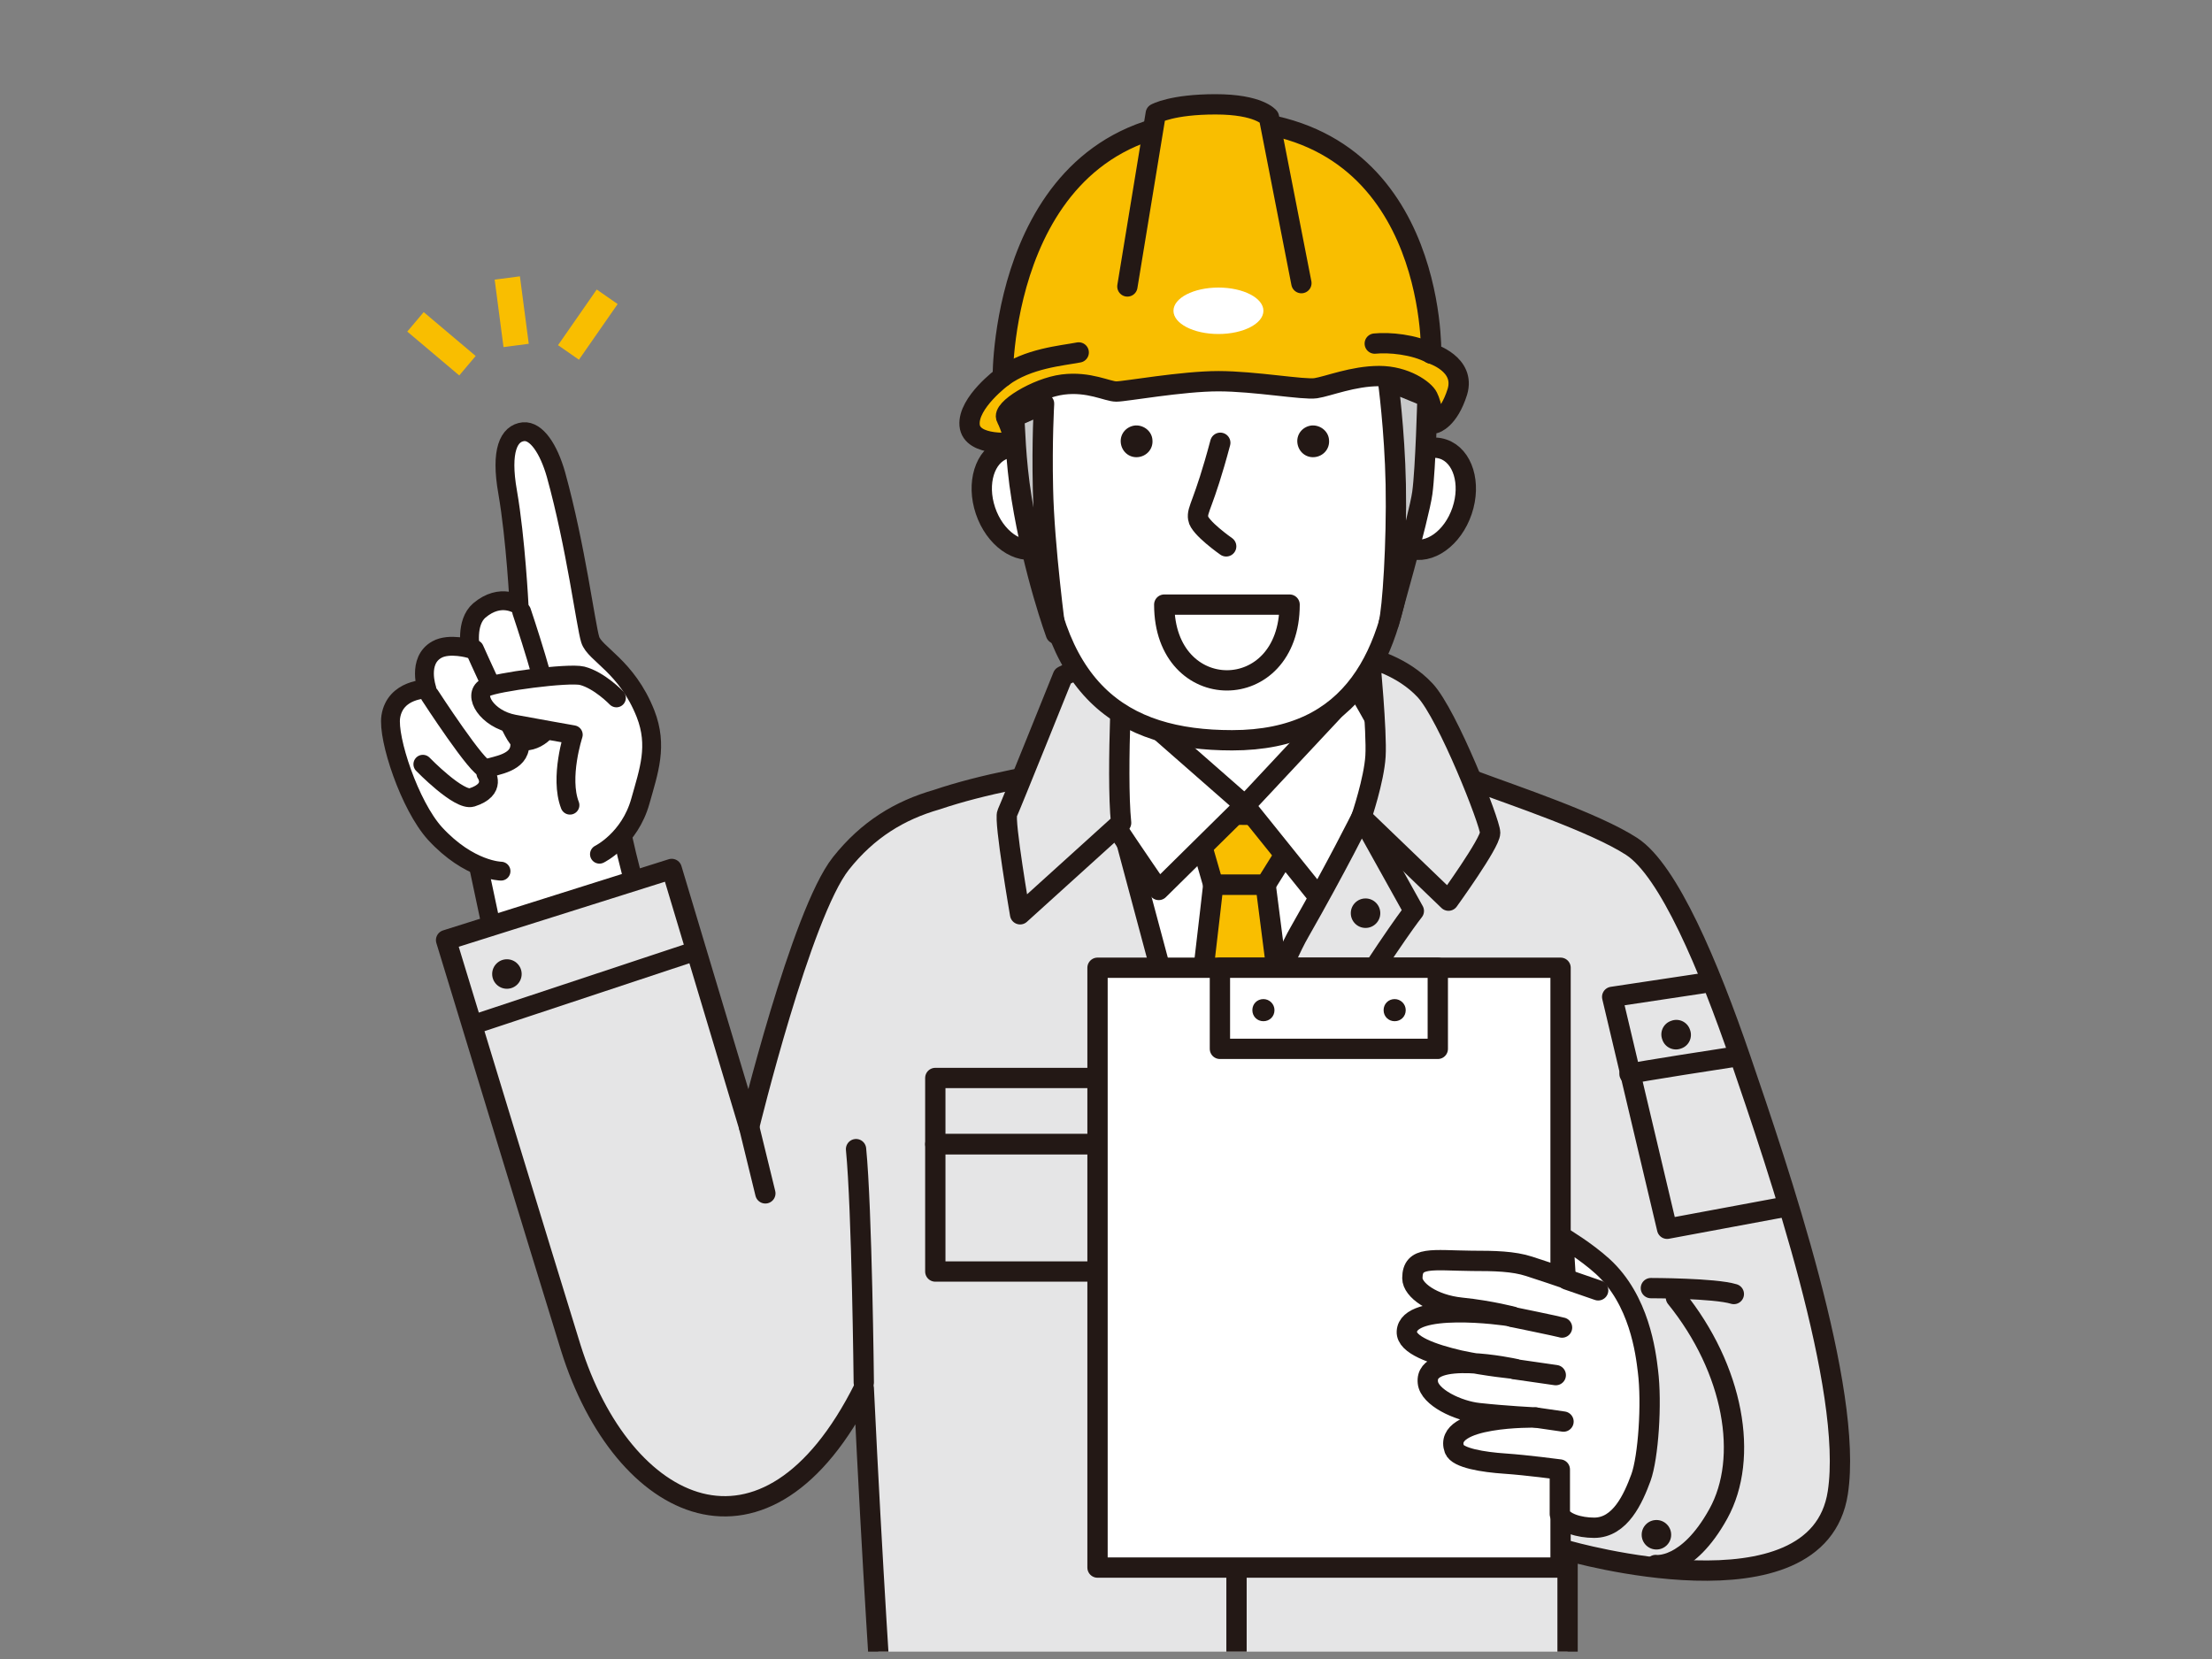 <?xml version="1.0" encoding="utf-8"?>
<!-- Generator: Adobe Illustrator 27.4.0, SVG Export Plug-In . SVG Version: 6.00 Build 0)  -->
<svg version="1.1" id="レイヤー_1" xmlns="http://www.w3.org/2000/svg" xmlns:xlink="http://www.w3.org/1999/xlink" x="0px"
	 y="0px" viewBox="0 0 600 450" style="enable-background:new 0 0 600 450;" xml:space="preserve">
<rect x="0" y="0" width="600" height="450" fill="#808080" stroke="none"/>
<style type="text/css">
	.st0{clip-path:url(#SVGID_00000146459806035601534940000002875478455848795529_);}
	.st1{fill:#E5E5E6;stroke:#231815;stroke-width:4.953;stroke-linecap:round;stroke-linejoin:round;stroke-miterlimit:10;}
	.st2{fill:#FFFFFF;stroke:#231815;stroke-width:4.953;stroke-linecap:round;stroke-linejoin:round;stroke-miterlimit:10;}
	.st3{clip-path:url(#SVGID_00000139258503511546613100000005419654991711607694_);}
	.st4{fill:#FFFFFF;stroke:#231815;stroke-width:5.114;stroke-linecap:round;stroke-linejoin:round;stroke-miterlimit:10;}
	.st5{fill:#E5E5E6;}
	.st6{fill:none;stroke:#231815;stroke-width:5.508;stroke-linecap:round;stroke-linejoin:round;stroke-miterlimit:10;}
	.st7{fill:#FFFFFF;stroke:#231815;stroke-width:5.508;stroke-linecap:round;stroke-linejoin:round;stroke-miterlimit:10;}
	.st8{fill:#F9BE00;stroke:#231815;stroke-width:5.508;stroke-linecap:round;stroke-linejoin:round;stroke-miterlimit:10;}
	.st9{fill:#E5E5E6;stroke:#231815;stroke-width:5.508;stroke-linecap:round;stroke-linejoin:round;stroke-miterlimit:10;}
	.st10{fill:#231815;}
	.st11{fill:#C8C9CA;stroke:#231815;stroke-width:5.508;stroke-linecap:round;stroke-linejoin:round;stroke-miterlimit:10;}
	.st12{fill:#FFFFFF;}
	.st13{fill:none;stroke:#F9BE00;stroke-width:6.908;}
	.st14{fill:#F9BE00;stroke:#231815;stroke-width:5.267;stroke-linecap:round;stroke-linejoin:round;stroke-miterlimit:10;}
	.st15{fill:#FFFFFF;stroke:#231815;stroke-width:5.508;stroke-linecap:round;stroke-linejoin:round;}
</style>
<g>
	<defs>
		<line id="SVGID_1_" x1="179.1" y1="-110" x2="552.1" y2="-110"/>
	</defs>
	<clipPath id="SVGID_00000113350138532783717850000012539763538147847555_">
		<use xlink:href="#SVGID_1_"  style="overflow:visible;"/>
	</clipPath>
	<g style="clip-path:url(#SVGID_00000113350138532783717850000012539763538147847555_);">
		<g>
			<path class="st1" d="M476.9,416.6c8.2,21.2,11.6,60.9,7.4,79.1c-4.2,18.2,9.5,224.1,9.5,224.1s-10.1,13.2-32.4,13.3
				c-22.3,0.1-40.7-13.4-40.7-13.4s-15.9-223.5-25.4-231l-3.1,220c0,0-19.6,5.7-35.7,4.6S329,700.8,329,700.8s-7.4-269.6-4.6-290.2
				c2.8-20.6,0.6-33.8,14.1-39.9C352,364.7,470.6,400.3,476.9,416.6z"/>
			<path class="st1" d="M368.2,452.1c3.6,1.3,19.4,14.8,19.4,14.8c6.6,10.7,7.8,21.8,7.8,21.8"/>
		</g>
		<g>
			
				<rect x="339.8" y="249.2" transform="matrix(0.992 0.124 -0.124 0.992 34.749 -43.166)" class="st1" width="48.5" height="16.8"/>
			
				<rect x="336.8" y="265.7" transform="matrix(0.992 0.124 -0.124 0.992 37.736 -42.602)" class="st1" width="48.5" height="32.2"/>
		</g>
		<g>
			<path class="st2" d="M212.4,246.2c0,0,11.3-0.2,27.6,2.8c17.5,3.2,37.8,9.7,37.8,9.7l73.7,113c0,0-18.3-11-37.5-14.7
				c-21.1-4-28.1-5.8-28.1-5.8L212.4,246.2z"/>
			<path class="st2" d="M277.7,258.7l73.7,113c0,0,50.8-28,57.8-30.2c7-2.2,46.1-14.1,46.1-14.1l-70.8-108.8
				c0,0-37.5,10.8-57.6,18.1C314.3,241.2,277.7,258.7,277.7,258.7z"/>
		</g>
	</g>
</g>
<g>
	<defs>
		<rect id="SVGID_00000008862607154358153580000016515517024091727257_" x="82.8" y="20.2" width="448.2" height="427.8"/>
	</defs>
	<clipPath id="SVGID_00000016767094222490886330000003736525827599255965_">
		<use xlink:href="#SVGID_00000008862607154358153580000016515517024091727257_"  style="overflow:visible;"/>
	</clipPath>
	<g style="clip-path:url(#SVGID_00000016767094222490886330000003736525827599255965_);">
		<path class="st4" d="M191.9,305.9c0,0-19.3-58.3-24.4-85.6l-39.1,8.1l18.9,89L191.9,305.9z"/>
		<g>
			<g>
				<path class="st5" d="M472.1,287.1c-8.6-25.1-19.5-51-29.5-57.5c-10-6.5-32.3-13.9-42.7-17.8c-10.4-3.9-34.7-4.4-34.7-4.4
					s-19.5-3-35.1-2.6c-12,0.3-51.2,3.7-76,12.1c-10.1,2.9-18.7,8.1-26,17.3c-10.8,13.6-24.9,71.5-24.9,71.5l-21-70L121,255
					c0,0,26.8,88,33.8,110.5c14,44.9,53,64,79.5,11.1c2.3,48.5,5.1,89.9,5.1,89.9h185.8v-45.9c0,0,67.9,19.6,73.3-15.7
					C502.8,377,482.3,316.9,472.1,287.1z"/>
			</g>
			<g>
				<path class="st6" d="M472.1,287.1c-8.6-25.1-19.5-51-29.5-57.5c-10-6.5-32.3-13.9-42.7-17.8c-10.4-3.9-34.7-4.4-34.7-4.4
					s-19.5-3-35.1-2.6c-12,0.3-51.2,3.7-76,12.1c-10.1,2.9-18.7,8.1-26,17.3c-10.8,13.6-24.9,71.5-24.9,71.5l-21-70L121,255
					c0,0,26.8,88,33.8,110.5c14,44.9,53,64,79.5,11.1c2.3,48.5,5.1,89.9,5.1,89.9h185.8v-45.9c0,0,67.9,19.6,73.3-15.7
					C502.8,377,482.3,316.9,472.1,287.1z"/>
			</g>
		</g>
		<polygon class="st7" points="300.3,185.7 302.7,219.2 369.3,219.2 367.9,186.2 		"/>
		<polygon class="st7" points="304.1,223.1 369.3,221.6 329.3,322 315.4,265.3 		"/>
		<path class="st8" d="M323.5,220.6c3.3,0.5,31.6,0.5,31.6,0.5L343.3,240h-14.2L323.5,220.6z"/>
		<path class="st8" d="M329.1,240h14.2l6.8,53l-18.9,33.4c0,0-9.1-33.8-8.2-37.2C323.9,286,329.1,240,329.1,240z"/>
		<path class="st7" d="M300.3,185.7l37.3,32.7l-23.3,23c0,0-25.8-37.3-24.4-38.3C291.4,202.2,300.3,185.7,300.3,185.7z"/>
		<path class="st7" d="M367.9,186.2l-30.2,32.3l20.5,25.5c0,0,19-37.6,19.5-39C378.1,203.5,367.9,186.2,367.9,186.2z"/>
		<path class="st9" d="M304.7,175.3c0,0-2,34.2-0.6,47.9L276.7,248c0,0-4.4-25.5-3.5-27.4c0.9-1.9,15.1-37.2,15.1-37.2L304.7,175.3z
			"/>
		<path class="st9" d="M371.6,178.6c0,0,1.9,20,1.5,26.5c-0.4,6.5-3.8,16.5-3.8,16.5l23.6,22.7c0,0,11.3-15.6,11.3-18.4
			c0-2.8-11.5-32-17.6-38.6C380.4,180.6,371.6,178.6,371.6,178.6z"/>
		<path class="st9" d="M369.3,221.6l14.2,25.5c0,0-5.2,6.4-20.8,31.1c-15.6,24.7-33.4,57.7-33.4,57.7l-4.8-8.7
			c0,0,19.1-59.1,28-74.4C362.6,235.1,369.3,221.6,369.3,221.6z"/>
		<g>
			<rect x="253.7" y="292.4" class="st9" width="52" height="17.9"/>
			<rect x="253.7" y="310.4" class="st9" width="52" height="34.5"/>
		</g>
		<g>
			<rect x="353.9" y="292.4" class="st9" width="61.4" height="17.9"/>
			<rect x="353.9" y="310.4" class="st9" width="61.4" height="34.5"/>
		</g>
		<circle class="st10" cx="370.4" cy="247.7" r="4"/>
		<line class="st9" x1="335.4" y1="415.2" x2="335.4" y2="466.2"/>
		
			<ellipse transform="matrix(0.948 -0.319 0.319 0.948 -28.684 95.331)" class="st7" cx="276.9" cy="135.3" rx="10.2" ry="14.2"/>
		
			<ellipse transform="matrix(0.319 -0.948 0.948 0.319 135.267 458.812)" class="st7" cx="386.8" cy="135.3" rx="14.2" ry="10.2"/>
		<path class="st7" d="M283.4,92.1c-3.1,12.7-2.8,32.3-1.8,50.3c2.5,44.9,22.6,58.4,52.6,58.4c33.4,0,43.5-23.7,46.4-52.3
			c1.6-15.3,5.8-36,1.8-53.1c-4-17.1-15.5-39.7-57.7-37.1C298.1,60,289,69.2,283.4,92.1z"/>
		<path class="st11" d="M283.2,109.5c0,0-0.6,9.9-0.3,23c0.3,15.6,3.5,39.4,3.5,39.4s-6-16.3-9.3-36.8c-1.7-10.4-1.8-20.1-2-22
			L283.2,109.5z"/>
		<path class="st11" d="M376.5,103.3c0,0,1.8,13.2,2.1,28.1c0.3,16-0.9,33.9-1.9,37.6c0,0,8.2-28.7,9.1-35.3c0.9-6.6,1.4-26,1.4-26
			L376.5,103.3z"/>
		<path class="st8" d="M275.3,120c0,0-11.8,1.4-12.3-4.7c-0.5-6.1,9-13.1,9-13.1s-0.5-69.6,58.6-69.6s57.6,63.3,57.6,63.3
			s9.4,2.8,7.1,10.4c-2.4,7.6-6.1,8.5-6.1,8.5s-0.9-5.2-1.9-7.1c-0.9-1.9-6.1-5.7-13.2-5.7c-7.1,0-13.9,2.8-17.2,3.3
			c-3.3,0.5-16.5-1.9-26.4-1.9c-9.9,0-25.3,2.8-27.7,2.8c-2.4,0-7.4-2.8-14.5-1.9c-7.1,0.9-16.7,6.8-15.3,9.1
			C274.3,115.9,275.3,120,275.3,120z"/>
		<path class="st7" d="M331,120.1c-4.5,16.9-6.4,18-6,20.5c0.3,2.5,7.6,7.6,7.6,7.6"/>
		<path class="st10" d="M312.6,119.4c0.2,2.4-1.6,4.4-4,4.6c-2.4,0.2-4.4-1.6-4.6-4c-0.2-2.4,1.6-4.4,4-4.6
			C310.4,115.3,312.5,117.1,312.6,119.4z"/>
		<path class="st10" d="M360.5,119.4c0.2,2.4-1.6,4.4-4,4.6c-2.4,0.2-4.4-1.6-4.6-4c-0.2-2.4,1.6-4.4,4-4.6
			C358.3,115.3,360.4,117.1,360.5,119.4z"/>
		<path class="st7" d="M349.8,164c0,27.4-34,27.4-34,0H349.8z"/>
		<path class="st8" d="M272,102.2c6.8-5,15.9-5.7,20.6-6.6"/>
		<path class="st8" d="M388.2,95.9c-4.6-2.5-11.5-3.1-15.3-2.7"/>
		<path class="st8" d="M305.8,77.7l7.7-46.9c0,0,4.4-2.5,16.2-2.5s14.5,3.5,14.5,3.5l8.8,45"/>
		<ellipse class="st12" cx="330.5" cy="84.3" rx="12.2" ry="6.3"/>
		<g>
			<line class="st13" x1="137.6" y1="75.4" x2="140" y2="93.7"/>
			<line class="st13" x1="112.7" y1="87.3" x2="126.8" y2="99.2"/>
			<line class="st13" x1="164.7" y1="80.5" x2="154.2" y2="95.6"/>
		</g>
		<g>
			<path class="st4" d="M162.6,231.7c0,0,8.2-4,11.1-14.4c2.3-8.2,4.8-15,1.4-23.7c-5.1-12.9-13.8-16.2-15-20.1
				c-1.2-3.8-3.9-25.3-9.3-44.8c-2-7-5.3-11.9-8.8-11.6c-4,0.4-6.3,5.1-4.3,16.4c2.2,12.7,3.1,30.7,3.1,30.7s-4.9-3.6-10.8,1.4
				c-3.8,3.3-2.4,10.4-2.4,10.4s-5.7-1.7-9.1,0.2c-5.4,3-2.7,10.7-2.7,10.7s-8.6-0.1-9.8,7.5c-0.9,5.9,5.1,24.1,12,31.7
				c9.3,10.1,17.9,10.2,17.9,10.2"/>
			<path class="st4" d="M114.7,207.3c0,0,9.8,10.1,13.3,9c6.9-2.2,3.8-6.5,3.8-6.5"/>
			<path class="st4" d="M141,202c0,5-6.5,5.6-9.2,6.5c-1.9,0.6-15.2-19.9-15.2-19.9"/>
			<path class="st4" d="M141.5,165.9c0,0,7.9,23.4,7.8,28.9c-0.1,4.8-7,7.8-9,5.3c-2-2.5-11.6-24-11.6-24"/>
		</g>
		<line class="st14" x1="129.7" y1="277.5" x2="187.3" y2="258.4"/>
		<g>
			<rect x="297.7" y="262.5" class="st15" width="125.6" height="162.7"/>
			<rect x="330.9" y="262.5" class="st15" width="59.1" height="22"/>
			<g>
				<path class="st10" d="M345.7,274c0,1.7-1.3,3-3,3c-1.7,0-3-1.3-3-3c0-1.7,1.3-3,3-3C344.3,271,345.7,272.3,345.7,274z"/>
				<path class="st10" d="M381.3,274c0,1.7-1.3,3-3,3c-1.7,0-3-1.3-3-3c0-1.7,1.3-3,3-3C379.9,271,381.3,272.3,381.3,274z"/>
			</g>
		</g>
		<circle class="st10" cx="137.5" cy="264.2" r="4"/>
		<circle class="st10" cx="449.3" cy="416.3" r="4"/>
		<path class="st10" d="M458.4,279.3c0.8,2.1-0.3,4.4-2.4,5.1c-2.1,0.8-4.4-0.3-5.1-2.4c-0.8-2.1,0.3-4.4,2.4-5.1
			C455.4,276.1,457.7,277.2,458.4,279.3z"/>
		<polyline class="st6" points="461.9,266.7 437.3,270.4 452.2,333.3 483.9,327.4 		"/>
		<path class="st6" d="M442,291.3c1.3-0.5,27.5-4.5,27.5-4.5"/>
		<path class="st9" d="M234.3,375c0,0-0.5-47.1-2.1-63.3"/>
		<path class="st9" d="M447.8,349.4c0,0,17.3,0,22.5,1.6"/>
		<path class="st6" d="M454.6,352c15.7,19.4,19.9,43.4,11.5,58.6c-8.4,15.2-17,13.9-17,13.9"/>
		<path class="st4" d="M167.2,189.3c0,0-4.6-4.8-9.3-6c-3.7-0.9-23.4,1.7-26.2,3.2c-3.5,2,0.3,8.5,7.7,9.9
			c4.2,0.8,16.1,2.9,16.1,2.9s-3.8,11.6-0.9,19.1"/>
		<g>
			<path class="st15" d="M447,371.9c-0.6-5-2.3-19.3-12.3-28.4c-4.5-4.1-10.7-7.8-10.7-7.8l0.7,11.1c-1.5-0.5-5.8-2-9.9-3.3
				c-4.3-1.4-9.4-1.5-15.6-1.5c-10.7-0.1-16.1-1.4-16.1,4.7c0,3.2,5.5,7.2,13.2,8c8,0.8,15.1,2.7,13.8,2.4
				c-2.5-0.5-28.1-3.9-28.5,4.1c-0.2,3.6,7,6.1,14.3,7.8c7.4,1.6,15,2.3,15,2.3s-24.6-5.4-23.6,3.7c0.4,4,8.1,7.7,13.8,8.3
				c7.3,0.8,15.4,1.2,15.4,1.2s-25.3-0.5-22,8.6c0.9,2.4,7.8,3.5,13.7,3.9c5.9,0.4,14.9,1.6,14.9,1.6v12.1c0.9,2.4,5.3,3.7,9.3,3.7
				c7.1,0,10.6-7.9,12.7-13.6C447.1,395.3,448.1,380.6,447,371.9z"/>
			<line class="st15" x1="425.1" y1="347.1" x2="433.5" y2="350"/>
			<path class="st15" d="M410.1,357.2c0,0,12.7,2.6,13.6,2.9"/>
			<line class="st15" x1="410.9" y1="371.4" x2="422" y2="373"/>
			<line class="st15" x1="416.5" y1="384.5" x2="424.1" y2="385.6"/>
		</g>
		<line class="st9" x1="203.2" y1="305.7" x2="207.6" y2="323.7"/>
	</g>
</g>
</svg>
